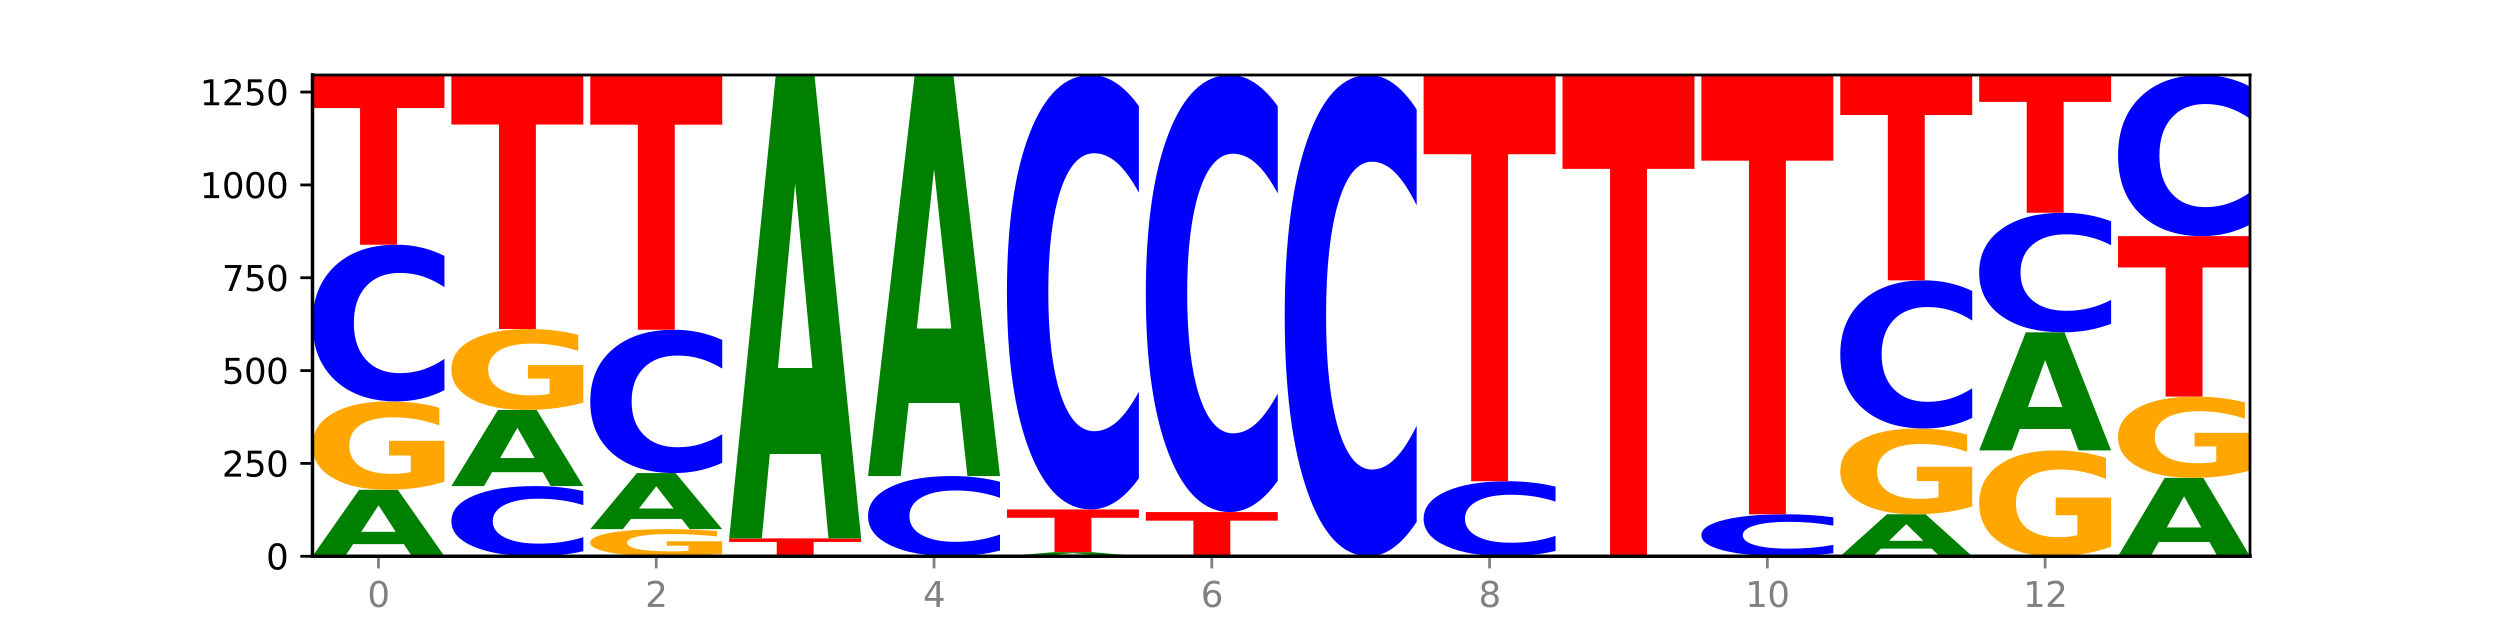 <?xml version="1.0" encoding="utf-8" standalone="no"?>
<!DOCTYPE svg PUBLIC "-//W3C//DTD SVG 1.1//EN"
  "http://www.w3.org/Graphics/SVG/1.1/DTD/svg11.dtd">
<svg xmlns:xlink="http://www.w3.org/1999/xlink" width="720pt" height="180pt" viewBox="0 0 720 180" xmlns="http://www.w3.org/2000/svg" version="1.1">
 <defs>
  <style type="text/css">*{stroke-linejoin: round; stroke-linecap: butt}</style>
 </defs>
 <g id="figure_1">
  <g id="patch_1">
   <path d="M 0 180 
L 720 180 
L 720 0 
L 0 0 
z
" style="fill: #ffffff"/>
  </g>
  <g id="axes_1">
   <g id="patch_2">
    <path d="M 90 160.2 
L 648 160.2 
L 648 21.6 
L 90 21.6 
z
" style="fill: #ffffff"/>
   </g>
   <g id="line2d_1">
    <path d="M 90 160.2 
L 648 160.2 
" clip-path="url(#p9c9a8303c2)" style="fill: none; stroke: #000000; stroke-width: 0.5; stroke-linecap: square"/>
   </g>
   <g id="patch_3">
    <path d="M 116.323 156.713 
L 101.708 156.713 
L 99.401 160.2 
L 90 160.2 
L 103.425 141.057 
L 114.575 141.057 
L 128 160.2 
L 118.607 160.2 
L 116.323 156.713 
z
M 104.039 153.16 
L 113.969 153.16 
L 109.012 145.545 
L 104.039 153.16 
z
" clip-path="url(#p9c9a8303c2)" style="fill: #008000"/>
   </g>
   <g id="patch_4">
    <path d="M 128 138.754 
Q 124.168 139.905 120.046 140.484 
Q 115.924 141.057 111.529 141.057 
Q 101.599 141.057 95.8 137.629 
Q 90 134.201 90 128.338 
Q 90 122.408 95.902 119.006 
Q 101.812 115.604 112.091 115.604 
Q 116.052 115.604 119.68 116.067 
Q 123.316 116.524 126.535 117.429 
L 126.535 122.502 
Q 123.214 121.34 119.926 120.767 
Q 116.639 120.189 113.335 120.189 
Q 107.22 120.189 103.907 122.303 
Q 100.594 124.411 100.594 128.338 
Q 100.594 132.229 103.788 134.353 
Q 106.982 136.472 112.858 136.472 
Q 114.459 136.472 115.83 136.351 
Q 117.201 136.225 118.291 135.962 
L 118.291 131.199 
L 112.032 131.199 
L 112.032 126.956 
L 128 126.956 
L 128 138.754 
z
" clip-path="url(#p9c9a8303c2)" style="fill: #ffa600"/>
   </g>
   <g id="patch_5">
    <path d="M 128 112.369 
Q 124.821 113.973 121.384 114.784 
Q 117.947 115.604 114.204 115.604 
Q 103.04 115.604 96.52 109.526 
Q 90 103.448 90 93.053 
Q 90 82.621 96.52 76.552 
Q 103.04 70.474 114.204 70.474 
Q 117.947 70.474 121.384 71.294 
Q 124.821 72.105 128 73.709 
L 128 82.705 
Q 124.793 80.579 121.681 79.591 
Q 118.569 78.603 115.132 78.603 
Q 108.966 78.603 105.434 82.453 
Q 101.91 86.294 101.91 93.053 
Q 101.91 99.784 105.434 103.634 
Q 108.966 107.475 115.132 107.475 
Q 118.569 107.475 121.681 106.487 
Q 124.793 105.489 128 103.364 
L 128 112.369 
z
" clip-path="url(#p9c9a8303c2)" style="fill: #0000ff"/>
   </g>
   <g id="patch_6">
    <path d="M 90 21.6 
L 128 21.6 
L 128 31.132 
L 114.329 31.132 
L 114.329 70.474 
L 103.698 70.474 
L 103.698 31.132 
L 90 31.132 
L 90 21.6 
z
" clip-path="url(#p9c9a8303c2)" style="fill: #ff0000"/>
   </g>
   <g id="patch_7">
    <path d="M 168 158.751 
Q 164.821 159.469 161.384 159.833 
Q 157.947 160.2 154.204 160.2 
Q 143.04 160.2 136.52 157.478 
Q 130 154.755 130 150.1 
Q 130 145.428 136.52 142.71 
Q 143.04 139.988 154.204 139.988 
Q 157.947 139.988 161.384 140.355 
Q 164.821 140.718 168 141.436 
L 168 145.465 
Q 164.793 144.513 161.681 144.071 
Q 158.569 143.628 155.132 143.628 
Q 148.966 143.628 145.434 145.353 
Q 141.91 147.073 141.91 150.1 
Q 141.91 153.115 145.434 154.839 
Q 148.966 156.559 155.132 156.559 
Q 158.569 156.559 161.681 156.117 
Q 164.793 155.67 168 154.718 
L 168 158.751 
z
" clip-path="url(#p9c9a8303c2)" style="fill: #0000ff"/>
   </g>
   <g id="patch_8">
    <path d="M 156.323 135.994 
L 141.708 135.994 
L 139.401 139.988 
L 130 139.988 
L 143.425 118.064 
L 154.575 118.064 
L 168 139.988 
L 158.607 139.988 
L 156.323 135.994 
z
M 144.039 131.925 
L 153.969 131.925 
L 149.012 123.204 
L 144.039 131.925 
z
" clip-path="url(#p9c9a8303c2)" style="fill: #008000"/>
   </g>
   <g id="patch_9">
    <path d="M 168 115.955 
Q 164.168 117.009 160.046 117.539 
Q 155.924 118.064 151.529 118.064 
Q 141.599 118.064 135.8 114.924 
Q 130 111.784 130 106.414 
Q 130 100.982 135.902 97.866 
Q 141.812 94.75 152.091 94.75 
Q 156.052 94.75 159.68 95.174 
Q 163.316 95.593 166.535 96.421 
L 166.535 101.068 
Q 163.214 100.004 159.926 99.479 
Q 156.639 98.949 153.335 98.949 
Q 147.22 98.949 143.907 100.885 
Q 140.594 102.817 140.594 106.414 
Q 140.594 109.978 143.788 111.924 
Q 146.982 113.864 152.858 113.864 
Q 154.459 113.864 155.83 113.754 
Q 157.201 113.638 158.291 113.397 
L 158.291 109.034 
L 152.032 109.034 
L 152.032 105.148 
L 168 105.148 
L 168 115.955 
z
" clip-path="url(#p9c9a8303c2)" style="fill: #ffa600"/>
   </g>
   <g id="patch_10">
    <path d="M 130 21.6 
L 168 21.6 
L 168 35.866 
L 154.329 35.866 
L 154.329 94.75 
L 143.698 94.75 
L 143.698 35.866 
L 130 35.866 
L 130 21.6 
z
" clip-path="url(#p9c9a8303c2)" style="fill: #ff0000"/>
   </g>
   <g id="patch_11">
    <path d="M 208 159.494 
Q 204.168 159.847 200.046 160.024 
Q 195.924 160.2 191.529 160.2 
Q 181.599 160.2 175.8 159.149 
Q 170 158.097 170 156.299 
Q 170 154.48 175.902 153.436 
Q 181.812 152.393 192.091 152.393 
Q 196.052 152.393 199.68 152.535 
Q 203.316 152.675 206.535 152.953 
L 206.535 154.509 
Q 203.214 154.152 199.926 153.977 
Q 196.639 153.799 193.335 153.799 
Q 187.22 153.799 183.907 154.448 
Q 180.594 155.094 180.594 156.299 
Q 180.594 157.492 183.788 158.144 
Q 186.982 158.794 192.858 158.794 
Q 194.459 158.794 195.83 158.757 
Q 197.201 158.718 198.291 158.637 
L 198.291 157.176 
L 192.032 157.176 
L 192.032 155.875 
L 208 155.875 
L 208 159.494 
z
" clip-path="url(#p9c9a8303c2)" style="fill: #ffa600"/>
   </g>
   <g id="patch_12">
    <path d="M 196.323 149.451 
L 181.708 149.451 
L 179.401 152.393 
L 170 152.393 
L 183.425 136.244 
L 194.575 136.244 
L 208 152.393 
L 198.607 152.393 
L 196.323 149.451 
z
M 184.039 146.454 
L 193.969 146.454 
L 189.012 140.031 
L 184.039 146.454 
z
" clip-path="url(#p9c9a8303c2)" style="fill: #008000"/>
   </g>
   <g id="patch_13">
    <path d="M 208 133.285 
Q 204.821 134.752 201.384 135.494 
Q 197.947 136.244 194.204 136.244 
Q 183.04 136.244 176.52 130.685 
Q 170 125.125 170 115.617 
Q 170 106.075 176.52 100.524 
Q 183.04 94.964 194.204 94.964 
Q 197.947 94.964 201.384 95.714 
Q 204.821 96.456 208 97.923 
L 208 106.152 
Q 204.793 104.207 201.681 103.304 
Q 198.569 102.4 195.132 102.4 
Q 188.966 102.4 185.434 105.921 
Q 181.91 109.435 181.91 115.617 
Q 181.91 121.774 185.434 125.295 
Q 188.966 128.809 195.132 128.809 
Q 198.569 128.809 201.681 127.905 
Q 204.793 126.992 208 125.048 
L 208 133.285 
z
" clip-path="url(#p9c9a8303c2)" style="fill: #0000ff"/>
   </g>
   <g id="patch_14">
    <path d="M 170 21.6 
L 208 21.6 
L 208 35.908 
L 194.329 35.908 
L 194.329 94.964 
L 183.698 94.964 
L 183.698 35.908 
L 170 35.908 
L 170 21.6 
z
" clip-path="url(#p9c9a8303c2)" style="fill: #ff0000"/>
   </g>
   <g id="patch_15">
    <path d="M 210 155.067 
L 248 155.067 
L 248 156.068 
L 234.329 156.068 
L 234.329 160.2 
L 223.698 160.2 
L 223.698 156.068 
L 210 156.068 
L 210 155.067 
z
" clip-path="url(#p9c9a8303c2)" style="fill: #ff0000"/>
   </g>
   <g id="patch_16">
    <path d="M 236.323 130.753 
L 221.708 130.753 
L 219.401 155.067 
L 210 155.067 
L 223.425 21.6 
L 234.575 21.6 
L 248 155.067 
L 238.607 155.067 
L 236.323 130.753 
z
M 224.039 105.982 
L 233.969 105.982 
L 229.012 52.893 
L 224.039 105.982 
z
" clip-path="url(#p9c9a8303c2)" style="fill: #008000"/>
   </g>
   <g id="patch_17">
    <path d="M 288 158.544 
Q 284.821 159.365 281.384 159.78 
Q 277.947 160.2 274.204 160.2 
Q 263.04 160.2 256.52 157.089 
Q 250 153.978 250 148.657 
Q 250 143.318 256.52 140.211 
Q 263.04 137.1 274.204 137.1 
Q 277.947 137.1 281.384 137.52 
Q 284.821 137.935 288 138.756 
L 288 143.361 
Q 284.793 142.273 281.681 141.767 
Q 278.569 141.261 275.132 141.261 
Q 268.966 141.261 265.434 143.232 
Q 261.91 145.198 261.91 148.657 
Q 261.91 152.102 265.434 154.073 
Q 268.966 156.039 275.132 156.039 
Q 278.569 156.039 281.681 155.533 
Q 284.793 155.023 288 153.935 
L 288 158.544 
z
" clip-path="url(#p9c9a8303c2)" style="fill: #0000ff"/>
   </g>
   <g id="patch_18">
    <path d="M 276.323 116.059 
L 261.708 116.059 
L 259.401 137.1 
L 250 137.1 
L 263.425 21.6 
L 274.575 21.6 
L 288 137.1 
L 278.607 137.1 
L 276.323 116.059 
z
M 264.039 94.623 
L 273.969 94.623 
L 269.012 48.68 
L 264.039 94.623 
z
" clip-path="url(#p9c9a8303c2)" style="fill: #008000"/>
   </g>
   <g id="patch_19">
    <path d="M 316.323 159.986 
L 301.708 159.986 
L 299.401 160.2 
L 290 160.2 
L 303.425 159.024 
L 314.575 159.024 
L 328 160.2 
L 318.607 160.2 
L 316.323 159.986 
z
M 304.039 159.767 
L 313.969 159.767 
L 309.012 159.299 
L 304.039 159.767 
z
" clip-path="url(#p9c9a8303c2)" style="fill: #008000"/>
   </g>
   <g id="patch_20">
    <path d="M 290 146.725 
L 328 146.725 
L 328 149.124 
L 314.329 149.124 
L 314.329 159.024 
L 303.698 159.024 
L 303.698 149.124 
L 290 149.124 
L 290 146.725 
z
" clip-path="url(#p9c9a8303c2)" style="fill: #ff0000"/>
   </g>
   <g id="patch_21">
    <path d="M 328 137.756 
Q 324.821 142.202 321.384 144.45 
Q 317.947 146.725 314.204 146.725 
Q 303.04 146.725 296.52 129.873 
Q 290 113.021 290 84.201 
Q 290 55.279 296.52 38.452 
Q 303.04 21.6 314.204 21.6 
Q 317.947 21.6 321.384 23.875 
Q 324.821 26.123 328 30.569 
L 328 55.511 
Q 324.793 49.618 321.681 46.878 
Q 318.569 44.139 315.132 44.139 
Q 308.966 44.139 305.434 54.813 
Q 301.91 65.462 301.91 84.201 
Q 301.91 102.863 305.434 113.538 
Q 308.966 124.186 315.132 124.186 
Q 318.569 124.186 321.681 121.447 
Q 324.793 118.681 328 112.788 
L 328 137.756 
z
" clip-path="url(#p9c9a8303c2)" style="fill: #0000ff"/>
   </g>
   <g id="patch_22">
    <path d="M 330 147.474 
L 368 147.474 
L 368 149.956 
L 354.329 149.956 
L 354.329 160.2 
L 343.698 160.2 
L 343.698 149.956 
L 330 149.956 
L 330 147.474 
z
" clip-path="url(#p9c9a8303c2)" style="fill: #ff0000"/>
   </g>
   <g id="patch_23">
    <path d="M 368 138.451 
Q 364.821 142.923 361.384 145.185 
Q 357.947 147.474 354.204 147.474 
Q 343.04 147.474 336.52 130.521 
Q 330 113.568 330 84.576 
Q 330 55.48 336.52 38.553 
Q 343.04 21.6 354.204 21.6 
Q 357.947 21.6 361.384 23.888 
Q 364.821 26.15 368 30.623 
L 368 55.714 
Q 364.793 49.786 361.681 47.03 
Q 358.569 44.273 355.132 44.273 
Q 348.966 44.273 345.434 55.012 
Q 341.91 65.725 341.91 84.576 
Q 341.91 103.349 345.434 114.088 
Q 348.966 124.8 355.132 124.8 
Q 358.569 124.8 361.681 122.044 
Q 364.793 119.262 368 113.334 
L 368 138.451 
z
" clip-path="url(#p9c9a8303c2)" style="fill: #0000ff"/>
   </g>
   <g id="patch_24">
    <path d="M 408 150.265 
Q 404.821 155.19 401.384 157.681 
Q 397.947 160.2 394.204 160.2 
Q 383.04 160.2 376.52 141.533 
Q 370 122.866 370 90.943 
Q 370 58.905 376.52 40.267 
Q 383.04 21.6 394.204 21.6 
Q 397.947 21.6 401.384 24.119 
Q 404.821 26.61 408 31.535 
L 408 59.163 
Q 404.793 52.635 401.681 49.601 
Q 398.569 46.566 395.132 46.566 
Q 388.966 46.566 385.434 58.39 
Q 381.91 70.186 381.91 90.943 
Q 381.91 111.614 385.434 123.439 
Q 388.966 135.234 395.132 135.234 
Q 398.569 135.234 401.681 132.199 
Q 404.793 129.136 408 122.608 
L 408 150.265 
z
" clip-path="url(#p9c9a8303c2)" style="fill: #0000ff"/>
   </g>
   <g id="patch_25">
    <path d="M 448 158.652 
Q 444.821 159.419 441.384 159.807 
Q 437.947 160.2 434.204 160.2 
Q 423.04 160.2 416.52 157.29 
Q 410 154.381 410 149.405 
Q 410 144.412 416.52 141.507 
Q 423.04 138.597 434.204 138.597 
Q 437.947 138.597 441.384 138.99 
Q 444.821 139.378 448 140.146 
L 448 144.452 
Q 444.793 143.435 441.681 142.962 
Q 438.569 142.488 435.132 142.488 
Q 428.966 142.488 425.434 144.331 
Q 421.91 146.17 421.91 149.405 
Q 421.91 152.627 425.434 154.47 
Q 428.966 156.309 435.132 156.309 
Q 438.569 156.309 441.681 155.836 
Q 444.793 155.358 448 154.341 
L 448 158.652 
z
" clip-path="url(#p9c9a8303c2)" style="fill: #0000ff"/>
   </g>
   <g id="patch_26">
    <path d="M 410 21.6 
L 448 21.6 
L 448 44.418 
L 434.329 44.418 
L 434.329 138.597 
L 423.698 138.597 
L 423.698 44.418 
L 410 44.418 
L 410 21.6 
z
" clip-path="url(#p9c9a8303c2)" style="fill: #ff0000"/>
   </g>
   <g id="patch_27">
    <path d="M 450 21.6 
L 488 21.6 
L 488 48.631 
L 474.329 48.631 
L 474.329 160.2 
L 463.698 160.2 
L 463.698 48.631 
L 450 48.631 
L 450 21.6 
z
" clip-path="url(#p9c9a8303c2)" style="fill: #ff0000"/>
   </g>
   <g id="patch_28">
    <path d="M 528 159.334 
Q 524.821 159.763 521.384 159.98 
Q 517.947 160.2 514.204 160.2 
Q 503.04 160.2 496.52 158.572 
Q 490 156.945 490 154.161 
Q 490 151.368 496.52 149.743 
Q 503.04 148.115 514.204 148.115 
Q 517.947 148.115 521.384 148.335 
Q 524.821 148.552 528 148.982 
L 528 151.39 
Q 524.793 150.821 521.681 150.557 
Q 518.569 150.292 515.132 150.292 
Q 508.966 150.292 505.434 151.323 
Q 501.91 152.352 501.91 154.161 
Q 501.91 155.964 505.434 156.995 
Q 508.966 158.023 515.132 158.023 
Q 518.569 158.023 521.681 157.759 
Q 524.793 157.491 528 156.922 
L 528 159.334 
z
" clip-path="url(#p9c9a8303c2)" style="fill: #0000ff"/>
   </g>
   <g id="patch_29">
    <path d="M 490 21.6 
L 528 21.6 
L 528 46.274 
L 514.329 46.274 
L 514.329 148.115 
L 503.698 148.115 
L 503.698 46.274 
L 490 46.274 
L 490 21.6 
z
" clip-path="url(#p9c9a8303c2)" style="fill: #ff0000"/>
   </g>
   <g id="patch_30">
    <path d="M 556.323 157.999 
L 541.708 157.999 
L 539.401 160.2 
L 530 160.2 
L 543.425 148.115 
L 554.575 148.115 
L 568 160.2 
L 558.607 160.2 
L 556.323 157.999 
z
M 544.039 155.756 
L 553.969 155.756 
L 549.012 150.949 
L 544.039 155.756 
z
" clip-path="url(#p9c9a8303c2)" style="fill: #008000"/>
   </g>
   <g id="patch_31">
    <path d="M 568 145.88 
Q 564.168 146.998 560.046 147.559 
Q 555.924 148.115 551.529 148.115 
Q 541.599 148.115 535.8 144.788 
Q 530 141.461 530 135.771 
Q 530 130.015 535.902 126.713 
Q 541.812 123.411 552.091 123.411 
Q 556.052 123.411 559.68 123.86 
Q 563.316 124.304 566.535 125.182 
L 566.535 130.106 
Q 563.214 128.979 559.926 128.422 
Q 556.639 127.861 553.335 127.861 
Q 547.22 127.861 543.907 129.912 
Q 540.594 131.959 540.594 135.771 
Q 540.594 139.547 543.788 141.609 
Q 546.982 143.665 552.858 143.665 
Q 554.459 143.665 555.83 143.548 
Q 557.201 143.426 558.291 143.17 
L 558.291 138.547 
L 552.032 138.547 
L 552.032 134.429 
L 568 134.429 
L 568 145.88 
z
" clip-path="url(#p9c9a8303c2)" style="fill: #ffa600"/>
   </g>
   <g id="patch_32">
    <path d="M 568 120.352 
Q 564.821 121.869 561.384 122.635 
Q 557.947 123.411 554.204 123.411 
Q 543.04 123.411 536.52 117.664 
Q 530 111.917 530 102.089 
Q 530 92.226 536.52 86.487 
Q 543.04 80.74 554.204 80.74 
Q 557.947 80.74 561.384 81.516 
Q 564.821 82.283 568 83.799 
L 568 92.305 
Q 564.793 90.295 561.681 89.361 
Q 558.569 88.426 555.132 88.426 
Q 548.966 88.426 545.434 92.067 
Q 541.91 95.698 541.91 102.089 
Q 541.91 108.453 545.434 112.093 
Q 548.966 115.725 555.132 115.725 
Q 558.569 115.725 561.681 114.791 
Q 564.793 113.847 568 111.838 
L 568 120.352 
z
" clip-path="url(#p9c9a8303c2)" style="fill: #0000ff"/>
   </g>
   <g id="patch_33">
    <path d="M 530 21.6 
L 568 21.6 
L 568 33.134 
L 554.329 33.134 
L 554.329 80.74 
L 543.698 80.74 
L 543.698 33.134 
L 530 33.134 
L 530 21.6 
z
" clip-path="url(#p9c9a8303c2)" style="fill: #ff0000"/>
   </g>
   <g id="patch_34">
    <path d="M 608 157.442 
Q 604.168 158.821 600.046 159.514 
Q 595.924 160.2 591.529 160.2 
Q 581.599 160.2 575.8 156.095 
Q 570 151.99 570 144.97 
Q 570 137.868 575.902 133.794 
Q 581.812 129.721 592.091 129.721 
Q 596.052 129.721 599.68 130.275 
Q 603.316 130.823 606.535 131.906 
L 606.535 137.981 
Q 603.214 136.59 599.926 135.904 
Q 596.639 135.211 593.335 135.211 
Q 587.22 135.211 583.907 137.742 
Q 580.594 140.267 580.594 144.97 
Q 580.594 149.629 583.788 152.173 
Q 586.982 154.71 592.858 154.71 
Q 594.459 154.71 595.83 154.565 
Q 597.201 154.414 598.291 154.099 
L 598.291 148.395 
L 592.032 148.395 
L 592.032 143.314 
L 608 143.314 
L 608 157.442 
z
" clip-path="url(#p9c9a8303c2)" style="fill: #ffa600"/>
   </g>
   <g id="patch_35">
    <path d="M 596.323 123.526 
L 581.708 123.526 
L 579.401 129.721 
L 570 129.721 
L 583.425 95.713 
L 594.575 95.713 
L 608 129.721 
L 598.607 129.721 
L 596.323 123.526 
z
M 584.039 117.214 
L 593.969 117.214 
L 589.012 103.686 
L 584.039 117.214 
z
" clip-path="url(#p9c9a8303c2)" style="fill: #008000"/>
   </g>
   <g id="patch_36">
    <path d="M 608 93.244 
Q 604.821 94.468 601.384 95.087 
Q 597.947 95.713 594.204 95.713 
Q 583.04 95.713 576.52 91.075 
Q 570 86.437 570 78.505 
Q 570 70.545 576.52 65.914 
Q 583.04 61.276 594.204 61.276 
Q 597.947 61.276 601.384 61.902 
Q 604.821 62.521 608 63.745 
L 608 70.609 
Q 604.793 68.987 601.681 68.233 
Q 598.569 67.479 595.132 67.479 
Q 588.966 67.479 585.434 70.417 
Q 581.91 73.348 581.91 78.505 
Q 581.91 83.641 585.434 86.579 
Q 588.966 89.51 595.132 89.51 
Q 598.569 89.51 601.681 88.756 
Q 604.793 87.994 608 86.373 
L 608 93.244 
z
" clip-path="url(#p9c9a8303c2)" style="fill: #0000ff"/>
   </g>
   <g id="patch_37">
    <path d="M 570 21.6 
L 608 21.6 
L 608 29.338 
L 594.329 29.338 
L 594.329 61.276 
L 583.698 61.276 
L 583.698 29.338 
L 570 29.338 
L 570 21.6 
z
" clip-path="url(#p9c9a8303c2)" style="fill: #ff0000"/>
   </g>
   <g id="patch_38">
    <path d="M 636.323 156.089 
L 621.708 156.089 
L 619.401 160.2 
L 610 160.2 
L 623.425 137.635 
L 634.575 137.635 
L 648 160.2 
L 638.607 160.2 
L 636.323 156.089 
z
M 624.039 151.901 
L 633.969 151.901 
L 629.012 142.925 
L 624.039 151.901 
z
" clip-path="url(#p9c9a8303c2)" style="fill: #008000"/>
   </g>
   <g id="patch_39">
    <path d="M 648 135.516 
Q 644.168 136.575 640.046 137.107 
Q 635.924 137.635 631.529 137.635 
Q 621.599 137.635 615.8 134.48 
Q 610 131.326 610 125.932 
Q 610 120.474 615.902 117.344 
Q 621.812 114.214 632.091 114.214 
Q 636.052 114.214 639.68 114.64 
Q 643.316 115.061 646.535 115.893 
L 646.535 120.561 
Q 643.214 119.492 639.926 118.965 
Q 636.639 118.433 633.335 118.433 
Q 627.22 118.433 623.907 120.378 
Q 620.594 122.318 620.594 125.932 
Q 620.594 129.512 623.788 131.466 
Q 626.982 133.416 632.858 133.416 
Q 634.459 133.416 635.83 133.305 
Q 637.201 133.189 638.291 132.947 
L 638.291 128.563 
L 632.032 128.563 
L 632.032 124.659 
L 648 124.659 
L 648 135.516 
z
" clip-path="url(#p9c9a8303c2)" style="fill: #ffa600"/>
   </g>
   <g id="patch_40">
    <path d="M 610 68.014 
L 648 68.014 
L 648 77.024 
L 634.329 77.024 
L 634.329 114.214 
L 623.698 114.214 
L 623.698 77.024 
L 610 77.024 
L 610 68.014 
z
" clip-path="url(#p9c9a8303c2)" style="fill: #ff0000"/>
   </g>
   <g id="patch_41">
    <path d="M 648 64.687 
Q 644.821 66.336 641.384 67.17 
Q 637.947 68.014 634.204 68.014 
Q 623.04 68.014 616.52 61.763 
Q 610 55.512 610 44.821 
Q 610 34.093 616.52 27.851 
Q 623.04 21.6 634.204 21.6 
Q 637.947 21.6 641.384 22.444 
Q 644.821 23.278 648 24.927 
L 648 34.179 
Q 644.793 31.993 641.681 30.977 
Q 638.569 29.96 635.132 29.96 
Q 628.966 29.96 625.434 33.92 
Q 621.91 37.87 621.91 44.821 
Q 621.91 51.744 625.434 55.703 
Q 628.966 59.653 635.132 59.653 
Q 638.569 59.653 641.681 58.637 
Q 644.793 57.611 648 55.425 
L 648 64.687 
z
" clip-path="url(#p9c9a8303c2)" style="fill: #0000ff"/>
   </g>
   <g id="matplotlib.axis_1">
    <g id="xtick_1">
     <g id="line2d_2">
      <defs>
       <path id="m031479c9c4" d="M 0 0 
L 0 3.5 
" style="stroke: #808080; stroke-width: 0.8"/>
      </defs>
      <g>
       <use xlink:href="#m031479c9c4" x="109" y="160.2" style="fill: #808080; stroke: #808080; stroke-width: 0.8"/>
      </g>
     </g>
     <g id="text_1">
      <!-- 0 -->
      <g style="fill: #808080" transform="translate(105.819 174.798) scale(0.1 -0.1)">
       <defs>
        <path id="DejaVuSans-30" d="M 2034 4250 
Q 1547 4250 1301 3770 
Q 1056 3291 1056 2328 
Q 1056 1369 1301 889 
Q 1547 409 2034 409 
Q 2525 409 2770 889 
Q 3016 1369 3016 2328 
Q 3016 3291 2770 3770 
Q 2525 4250 2034 4250 
z
M 2034 4750 
Q 2819 4750 3233 4129 
Q 3647 3509 3647 2328 
Q 3647 1150 3233 529 
Q 2819 -91 2034 -91 
Q 1250 -91 836 529 
Q 422 1150 422 2328 
Q 422 3509 836 4129 
Q 1250 4750 2034 4750 
z
" transform="scale(0.016)"/>
       </defs>
       <use xlink:href="#DejaVuSans-30"/>
      </g>
     </g>
    </g>
    <g id="xtick_2">
     <g id="line2d_3">
      <g>
       <use xlink:href="#m031479c9c4" x="189" y="160.2" style="fill: #808080; stroke: #808080; stroke-width: 0.8"/>
      </g>
     </g>
     <g id="text_2">
      <!-- 2 -->
      <g style="fill: #808080" transform="translate(185.819 174.798) scale(0.1 -0.1)">
       <defs>
        <path id="DejaVuSans-32" d="M 1228 531 
L 3431 531 
L 3431 0 
L 469 0 
L 469 531 
Q 828 903 1448 1529 
Q 2069 2156 2228 2338 
Q 2531 2678 2651 2914 
Q 2772 3150 2772 3378 
Q 2772 3750 2511 3984 
Q 2250 4219 1831 4219 
Q 1534 4219 1204 4116 
Q 875 4013 500 3803 
L 500 4441 
Q 881 4594 1212 4672 
Q 1544 4750 1819 4750 
Q 2544 4750 2975 4387 
Q 3406 4025 3406 3419 
Q 3406 3131 3298 2873 
Q 3191 2616 2906 2266 
Q 2828 2175 2409 1742 
Q 1991 1309 1228 531 
z
" transform="scale(0.016)"/>
       </defs>
       <use xlink:href="#DejaVuSans-32"/>
      </g>
     </g>
    </g>
    <g id="xtick_3">
     <g id="line2d_4">
      <g>
       <use xlink:href="#m031479c9c4" x="269" y="160.2" style="fill: #808080; stroke: #808080; stroke-width: 0.8"/>
      </g>
     </g>
     <g id="text_3">
      <!-- 4 -->
      <g style="fill: #808080" transform="translate(265.819 174.798) scale(0.1 -0.1)">
       <defs>
        <path id="DejaVuSans-34" d="M 2419 4116 
L 825 1625 
L 2419 1625 
L 2419 4116 
z
M 2253 4666 
L 3047 4666 
L 3047 1625 
L 3713 1625 
L 3713 1100 
L 3047 1100 
L 3047 0 
L 2419 0 
L 2419 1100 
L 313 1100 
L 313 1709 
L 2253 4666 
z
" transform="scale(0.016)"/>
       </defs>
       <use xlink:href="#DejaVuSans-34"/>
      </g>
     </g>
    </g>
    <g id="xtick_4">
     <g id="line2d_5">
      <g>
       <use xlink:href="#m031479c9c4" x="349" y="160.2" style="fill: #808080; stroke: #808080; stroke-width: 0.8"/>
      </g>
     </g>
     <g id="text_4">
      <!-- 6 -->
      <g style="fill: #808080" transform="translate(345.819 174.798) scale(0.1 -0.1)">
       <defs>
        <path id="DejaVuSans-36" d="M 2113 2584 
Q 1688 2584 1439 2293 
Q 1191 2003 1191 1497 
Q 1191 994 1439 701 
Q 1688 409 2113 409 
Q 2538 409 2786 701 
Q 3034 994 3034 1497 
Q 3034 2003 2786 2293 
Q 2538 2584 2113 2584 
z
M 3366 4563 
L 3366 3988 
Q 3128 4100 2886 4159 
Q 2644 4219 2406 4219 
Q 1781 4219 1451 3797 
Q 1122 3375 1075 2522 
Q 1259 2794 1537 2939 
Q 1816 3084 2150 3084 
Q 2853 3084 3261 2657 
Q 3669 2231 3669 1497 
Q 3669 778 3244 343 
Q 2819 -91 2113 -91 
Q 1303 -91 875 529 
Q 447 1150 447 2328 
Q 447 3434 972 4092 
Q 1497 4750 2381 4750 
Q 2619 4750 2861 4703 
Q 3103 4656 3366 4563 
z
" transform="scale(0.016)"/>
       </defs>
       <use xlink:href="#DejaVuSans-36"/>
      </g>
     </g>
    </g>
    <g id="xtick_5">
     <g id="line2d_6">
      <g>
       <use xlink:href="#m031479c9c4" x="429" y="160.2" style="fill: #808080; stroke: #808080; stroke-width: 0.8"/>
      </g>
     </g>
     <g id="text_5">
      <!-- 8 -->
      <g style="fill: #808080" transform="translate(425.819 174.798) scale(0.1 -0.1)">
       <defs>
        <path id="DejaVuSans-38" d="M 2034 2216 
Q 1584 2216 1326 1975 
Q 1069 1734 1069 1313 
Q 1069 891 1326 650 
Q 1584 409 2034 409 
Q 2484 409 2743 651 
Q 3003 894 3003 1313 
Q 3003 1734 2745 1975 
Q 2488 2216 2034 2216 
z
M 1403 2484 
Q 997 2584 770 2862 
Q 544 3141 544 3541 
Q 544 4100 942 4425 
Q 1341 4750 2034 4750 
Q 2731 4750 3128 4425 
Q 3525 4100 3525 3541 
Q 3525 3141 3298 2862 
Q 3072 2584 2669 2484 
Q 3125 2378 3379 2068 
Q 3634 1759 3634 1313 
Q 3634 634 3220 271 
Q 2806 -91 2034 -91 
Q 1263 -91 848 271 
Q 434 634 434 1313 
Q 434 1759 690 2068 
Q 947 2378 1403 2484 
z
M 1172 3481 
Q 1172 3119 1398 2916 
Q 1625 2713 2034 2713 
Q 2441 2713 2670 2916 
Q 2900 3119 2900 3481 
Q 2900 3844 2670 4047 
Q 2441 4250 2034 4250 
Q 1625 4250 1398 4047 
Q 1172 3844 1172 3481 
z
" transform="scale(0.016)"/>
       </defs>
       <use xlink:href="#DejaVuSans-38"/>
      </g>
     </g>
    </g>
    <g id="xtick_6">
     <g id="line2d_7">
      <g>
       <use xlink:href="#m031479c9c4" x="509" y="160.2" style="fill: #808080; stroke: #808080; stroke-width: 0.8"/>
      </g>
     </g>
     <g id="text_6">
      <!-- 10 -->
      <g style="fill: #808080" transform="translate(502.637 174.798) scale(0.1 -0.1)">
       <defs>
        <path id="DejaVuSans-31" d="M 794 531 
L 1825 531 
L 1825 4091 
L 703 3866 
L 703 4441 
L 1819 4666 
L 2450 4666 
L 2450 531 
L 3481 531 
L 3481 0 
L 794 0 
L 794 531 
z
" transform="scale(0.016)"/>
       </defs>
       <use xlink:href="#DejaVuSans-31"/>
       <use xlink:href="#DejaVuSans-30" x="63.623"/>
      </g>
     </g>
    </g>
    <g id="xtick_7">
     <g id="line2d_8">
      <g>
       <use xlink:href="#m031479c9c4" x="589" y="160.2" style="fill: #808080; stroke: #808080; stroke-width: 0.8"/>
      </g>
     </g>
     <g id="text_7">
      <!-- 12 -->
      <g style="fill: #808080" transform="translate(582.638 174.798) scale(0.1 -0.1)">
       <use xlink:href="#DejaVuSans-31"/>
       <use xlink:href="#DejaVuSans-32" x="63.623"/>
      </g>
     </g>
    </g>
   </g>
   <g id="matplotlib.axis_2">
    <g id="ytick_1">
     <g id="line2d_9">
      <defs>
       <path id="mc43292717a" d="M 0 0 
L -3.5 0 
" style="stroke: #000000; stroke-width: 0.8"/>
      </defs>
      <g>
       <use xlink:href="#mc43292717a" x="90" y="160.2" style="stroke: #000000; stroke-width: 0.8"/>
      </g>
     </g>
     <g id="text_8">
      <!-- 0 -->
      <g transform="translate(76.638 163.999) scale(0.1 -0.1)">
       <use xlink:href="#DejaVuSans-30"/>
      </g>
     </g>
    </g>
    <g id="ytick_2">
     <g id="line2d_10">
      <g>
       <use xlink:href="#mc43292717a" x="90" y="133.464" style="stroke: #000000; stroke-width: 0.8"/>
      </g>
     </g>
     <g id="text_9">
      <!-- 250 -->
      <g transform="translate(63.913 137.263) scale(0.1 -0.1)">
       <defs>
        <path id="DejaVuSans-35" d="M 691 4666 
L 3169 4666 
L 3169 4134 
L 1269 4134 
L 1269 2991 
Q 1406 3038 1543 3061 
Q 1681 3084 1819 3084 
Q 2600 3084 3056 2656 
Q 3513 2228 3513 1497 
Q 3513 744 3044 326 
Q 2575 -91 1722 -91 
Q 1428 -91 1123 -41 
Q 819 9 494 109 
L 494 744 
Q 775 591 1075 516 
Q 1375 441 1709 441 
Q 2250 441 2565 725 
Q 2881 1009 2881 1497 
Q 2881 1984 2565 2268 
Q 2250 2553 1709 2553 
Q 1456 2553 1204 2497 
Q 953 2441 691 2322 
L 691 4666 
z
" transform="scale(0.016)"/>
       </defs>
       <use xlink:href="#DejaVuSans-32"/>
       <use xlink:href="#DejaVuSans-35" x="63.623"/>
       <use xlink:href="#DejaVuSans-30" x="127.246"/>
      </g>
     </g>
    </g>
    <g id="ytick_3">
     <g id="line2d_11">
      <g>
       <use xlink:href="#mc43292717a" x="90" y="106.728" style="stroke: #000000; stroke-width: 0.8"/>
      </g>
     </g>
     <g id="text_10">
      <!-- 500 -->
      <g transform="translate(63.913 110.527) scale(0.1 -0.1)">
       <use xlink:href="#DejaVuSans-35"/>
       <use xlink:href="#DejaVuSans-30" x="63.623"/>
       <use xlink:href="#DejaVuSans-30" x="127.246"/>
      </g>
     </g>
    </g>
    <g id="ytick_4">
     <g id="line2d_12">
      <g>
       <use xlink:href="#mc43292717a" x="90" y="79.992" style="stroke: #000000; stroke-width: 0.8"/>
      </g>
     </g>
     <g id="text_11">
      <!-- 750 -->
      <g transform="translate(63.913 83.791) scale(0.1 -0.1)">
       <defs>
        <path id="DejaVuSans-37" d="M 525 4666 
L 3525 4666 
L 3525 4397 
L 1831 0 
L 1172 0 
L 2766 4134 
L 525 4134 
L 525 4666 
z
" transform="scale(0.016)"/>
       </defs>
       <use xlink:href="#DejaVuSans-37"/>
       <use xlink:href="#DejaVuSans-35" x="63.623"/>
       <use xlink:href="#DejaVuSans-30" x="127.246"/>
      </g>
     </g>
    </g>
    <g id="ytick_5">
     <g id="line2d_13">
      <g>
       <use xlink:href="#mc43292717a" x="90" y="53.256" style="stroke: #000000; stroke-width: 0.8"/>
      </g>
     </g>
     <g id="text_12">
      <!-- 1000 -->
      <g transform="translate(57.55 57.055) scale(0.1 -0.1)">
       <use xlink:href="#DejaVuSans-31"/>
       <use xlink:href="#DejaVuSans-30" x="63.623"/>
       <use xlink:href="#DejaVuSans-30" x="127.246"/>
       <use xlink:href="#DejaVuSans-30" x="190.869"/>
      </g>
     </g>
    </g>
    <g id="ytick_6">
     <g id="line2d_14">
      <g>
       <use xlink:href="#mc43292717a" x="90" y="26.519" style="stroke: #000000; stroke-width: 0.8"/>
      </g>
     </g>
     <g id="text_13">
      <!-- 1250 -->
      <g transform="translate(57.55 30.319) scale(0.1 -0.1)">
       <use xlink:href="#DejaVuSans-31"/>
       <use xlink:href="#DejaVuSans-32" x="63.623"/>
       <use xlink:href="#DejaVuSans-35" x="127.246"/>
       <use xlink:href="#DejaVuSans-30" x="190.869"/>
      </g>
     </g>
    </g>
   </g>
   <g id="patch_42">
    <path d="M 90 160.2 
L 90 21.6 
" style="fill: none; stroke: #000000; stroke-linejoin: miter; stroke-linecap: square"/>
   </g>
   <g id="patch_43">
    <path d="M 648 160.2 
L 648 21.6 
" style="fill: none; stroke: #000000; stroke-width: 0.8; stroke-linejoin: miter; stroke-linecap: square"/>
   </g>
   <g id="patch_44">
    <path d="M 90 160.2 
L 648 160.2 
" style="fill: none; stroke: #000000; stroke-linejoin: miter; stroke-linecap: square"/>
   </g>
   <g id="patch_45">
    <path d="M 90 21.6 
L 648 21.6 
" style="fill: none; stroke: #000000; stroke-width: 0.8; stroke-linejoin: miter; stroke-linecap: square"/>
   </g>
  </g>
 </g>
 <defs>
  <clipPath id="p9c9a8303c2">
   <rect x="90" y="21.6" width="558" height="138.6"/>
  </clipPath>
 </defs>
</svg>
